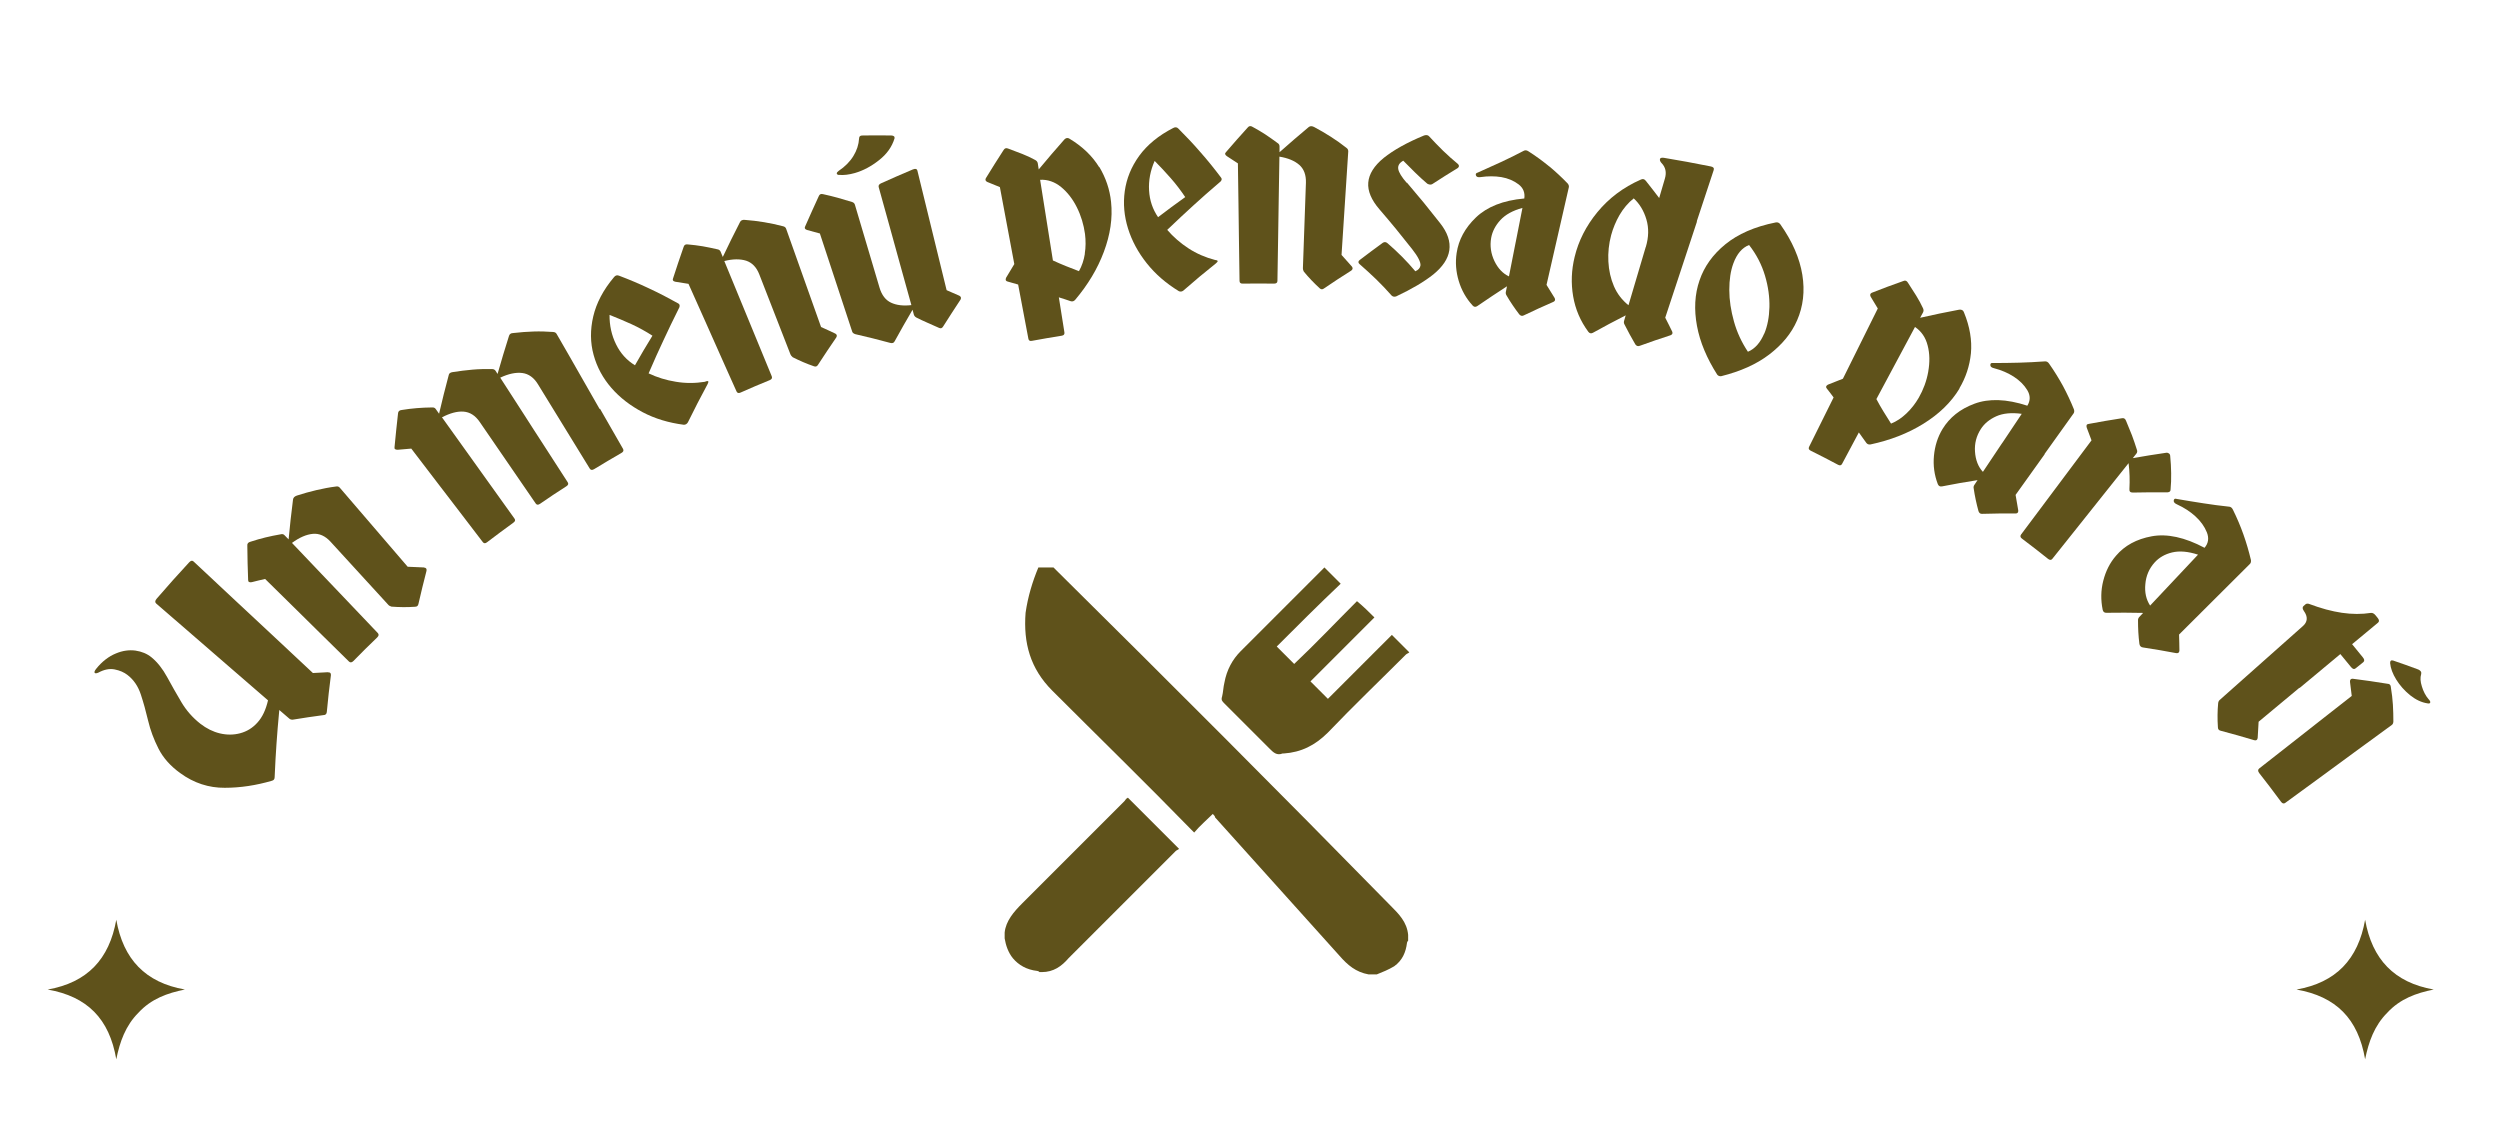 <?xml version="1.0" encoding="UTF-8"?>
<svg id="Layer_1" xmlns="http://www.w3.org/2000/svg" version="1.1" viewBox="0 0 215 98.5">
  <!-- Generator: Adobe Illustrator 29.7.1, SVG Export Plug-In . SVG Version: 2.1.1 Build 8)  -->
  <defs>
    <style>
      .st0 {
        fill: #5f521b;
      }
    </style>
  </defs>
  <path class="st0" d="M197.5,85.1c3.4-.6,5.3-2.6,5.9-6,.6,3.4,2.5,5.4,5.9,6-1.5.3-2.9.8-4,2-1.1,1.1-1.6,2.5-1.9,4-.6-3.5-2.5-5.4-5.9-6Z"/>
  <path class="st0" d="M4.1,85.1c3.4-.6,5.3-2.6,5.9-6,.6,3.4,2.5,5.4,5.9,6-1.5.3-2.9.8-4,2-1.1,1.1-1.6,2.5-1.9,4-.6-3.5-2.5-5.4-5.9-6Z"/>
  <g>
    <path class="st0" d="M90.9,49.1c-.1-.1-.2-.2-.3-.3h-1.3c-.5,1.2-.9,2.5-1.1,3.9-.2,2.6.4,4.8,2.3,6.7,4,4,8,7.9,11.9,11.9l.3.3c.5-.6,1.1-1.1,1.6-1.6.1.1.2.2.2.3,3.6,4,7.1,7.9,10.7,11.9.7.8,1.4,1.4,2.5,1.6h.7c.5-.2,1-.4,1.5-.7.7-.5,1-1.2,1.1-2q0-.1.1-.2v-.5c-.1-1.1-.8-1.8-1.5-2.5-9.5-9.7-19.1-19.3-28.7-28.8Z"/>
    <path class="st0" d="M96.7,68.9l-8.8,8.8c-.7.7-1.4,1.5-1.5,2.5v.5c.1.6.3,1.2.7,1.7.5.6,1.2,1,2.1,1.1q.1,0,.2.1h.2c1,0,1.7-.5,2.3-1.2l9.2-9.2c.1-.1.2-.1.3-.2l-4.4-4.4c-.2.1-.2.2-.3.3Z"/>
    <path class="st0" d="M109.2,64.4c.3.3.6.6,1.1.4h.1c1.5-.1,2.7-.7,3.8-1.8,2.2-2.3,4.5-4.5,6.7-6.7.1-.1.2-.1.3-.2l-1.5-1.5c-1.8,1.8-3.7,3.7-5.5,5.5l-1.5-1.5c1.8-1.8,3.6-3.6,5.5-5.5-.5-.5-.9-.9-1.5-1.4-1.8,1.8-3.6,3.7-5.4,5.4l-1.5-1.5c1.8-1.8,3.6-3.6,5.5-5.4l-1.4-1.4-.1.1c-2.4,2.4-4.7,4.7-7.1,7.1-.7.7-1.2,1.6-1.4,2.7-.1.4-.1.8-.2,1.2-.1.3,0,.4.2.6,1.3,1.3,2.6,2.6,3.9,3.9Z"/>
  </g>
  <g>
    <path class="st0" d="M28.2,57.81c-.52.02-.77.04-1.29.07-1.37-1.28-2.51-2.34-3.57-3.34s-2.05-1.92-3.12-2.91-2.2-2.06-3.57-3.34c-.12-.11-.25-.08-.4.09-1.12,1.22-1.68,1.84-2.77,3.1-.15.17-.17.31-.05.42,1.28,1.11,2.35,2.03,3.35,2.9s1.92,1.66,2.92,2.53c1,.86,2.07,1.79,3.35,2.9-.19.81-.48,1.44-.91,1.91-.42.47-.92.77-1.49.92-.57.15-1.15.15-1.74.01-.59-.14-1.15-.42-1.68-.83-.66-.52-1.21-1.14-1.64-1.87-.43-.73-.84-1.45-1.22-2.15-.38-.7-.83-1.27-1.34-1.69-.38-.31-.84-.5-1.38-.58-.54-.07-1.1,0-1.69.25-.59.24-1.18.68-1.69,1.32-.13.16-.17.28-.13.34.04.06.14.06.31-.01.5-.27.97-.37,1.41-.28.45.09.82.25,1.12.49.53.41.9.97,1.13,1.66.23.7.44,1.45.63,2.26.19.81.49,1.61.89,2.4.4.79,1.02,1.49,1.86,2.1,1.19.87,2.48,1.28,3.84,1.27,1.36,0,2.7-.21,4.04-.6.17-.04.25-.14.25-.31.05-1.15.1-2.02.16-2.88.06-.87.13-1.74.24-2.9.34.3.51.44.86.74.08.07.18.1.31.09,1.05-.17,1.58-.25,2.62-.39.19,0,.29-.1.3-.3.12-1.25.19-1.88.35-3.14.01-.17-.07-.25-.25-.24Z"/>
    <path class="st0" d="M36.45,48.8c-.55-.03-.83-.04-1.39-.06-1.17-1.36-2.04-2.38-2.92-3.4-.88-1.02-1.75-2.04-2.92-3.4-.08-.09-.19-.13-.32-.1-.57.07-1.13.18-1.69.31-.56.13-1.12.29-1.68.47-.2.07-.31.18-.33.34-.17,1.37-.25,2.06-.38,3.43-.14-.14-.21-.22-.35-.36-.08-.09-.2-.12-.33-.08-.46.08-.9.17-1.31.27-.41.1-.84.22-1.29.37-.2.05-.29.16-.27.35.01,1.18.03,1.77.07,2.94,0,.16.09.22.3.19.46-.12.69-.17,1.16-.28.96.95,1.76,1.73,2.51,2.47.75.74,1.44,1.42,2.19,2.16.75.74,1.55,1.52,2.51,2.47.11.11.24.1.38-.04.81-.83,1.22-1.23,2.05-2.03.14-.14.16-.26.05-.38-.98-1.03-1.8-1.89-2.57-2.7-.77-.8-1.48-1.55-2.24-2.35-.77-.8-1.59-1.66-2.57-2.7.64-.47,1.24-.73,1.8-.78.55-.05,1.06.18,1.51.67,1,1.09,1.74,1.91,2.49,2.72.75.82,1.49,1.63,2.49,2.72.06.07.15.11.27.15.67.05,1.35.06,2.03.01.17,0,.26-.09.29-.26.26-1.13.4-1.7.69-2.83.03-.17-.03-.26-.2-.28Z"/>
    <path class="st0" d="M51.57,35.18c-.59-1.03-1.14-1.98-1.72-3.01s-1.22-2.13-1.98-3.45c-.06-.11-.16-.16-.3-.17-.56-.04-1.12-.06-1.69-.04-.56.02-1.14.06-1.73.13-.22,0-.34.1-.38.26-.41,1.31-.61,1.96-.98,3.26-.07-.11-.1-.16-.17-.27-.07-.1-.17-.15-.3-.15-.56-.01-1.13,0-1.69.05-.56.05-1.13.12-1.7.21-.21.03-.32.12-.34.26-.35,1.33-.52,1.99-.83,3.32-.12-.16-.18-.24-.29-.41-.07-.1-.18-.14-.31-.13-.46,0-.9.03-1.32.06-.42.03-.85.09-1.3.16-.2.02-.3.12-.31.3-.13,1.16-.19,1.74-.3,2.89-.03.16.06.23.27.23.47-.04.7-.06,1.17-.1.82,1.07,1.5,1.97,2.14,2.8.64.83,1.23,1.61,1.87,2.44s1.32,1.73,2.14,2.8c.1.13.22.13.37.01.9-.68,1.35-1.02,2.26-1.68.16-.11.19-.23.09-.36-.83-1.16-1.52-2.13-2.17-3.03-.65-.9-1.25-1.74-1.89-2.64-.65-.9-1.34-1.87-2.17-3.03.69-.36,1.31-.53,1.85-.49.55.04,1.01.33,1.39.88.96,1.4,1.69,2.46,2.41,3.51.72,1.05,1.45,2.11,2.41,3.51.09.13.21.14.37.03.9-.62,1.35-.92,2.27-1.51.16-.1.2-.22.11-.35-.77-1.2-1.41-2.2-2.02-3.13s-1.16-1.8-1.76-2.73-1.24-1.93-2.02-3.13c.72-.34,1.35-.47,1.9-.4.54.07.99.39,1.34.96.89,1.45,1.56,2.54,2.23,3.63.67,1.09,1.34,2.18,2.23,3.63.08.13.2.15.37.05.94-.57,1.41-.85,2.36-1.4.16-.09.21-.21.13-.35-.76-1.32-1.39-2.42-1.98-3.45Z"/>
    <path class="st0" d="M60.65,32.83c-.87.14-1.71.14-2.53,0-.82-.13-1.6-.37-2.34-.72.49-1.14.88-2,1.28-2.85.4-.85.8-1.71,1.37-2.84.05-.16.01-.27-.11-.33-.84-.47-1.67-.9-2.51-1.29-.84-.4-1.7-.76-2.57-1.09-.17-.07-.32-.03-.44.13-.92,1.09-1.51,2.22-1.78,3.37-.27,1.15-.26,2.26.03,3.31.29,1.06.8,2,1.53,2.84.73.84,1.63,1.53,2.69,2.09,1.06.56,2.24.91,3.54,1.08.14,0,.26-.06.35-.21.65-1.32.99-1.97,1.69-3.28.06-.12.08-.2.07-.23-.02-.05-.1-.05-.25,0ZM54.6,31.41c-.7-.43-1.24-1.02-1.62-1.8-.38-.77-.57-1.62-.56-2.53.65.26,1.28.52,1.89.8.61.28,1.21.61,1.8.99-.62,1.01-.92,1.52-1.5,2.54Z"/>
    <path class="st0" d="M70.61,28.12c-.6-1.69-1.05-2.96-1.5-4.22s-.9-2.53-1.5-4.22c-.04-.12-.13-.19-.26-.22-.54-.14-1.08-.26-1.63-.35-.55-.09-1.11-.16-1.67-.2-.21-.02-.34.05-.41.19-.61,1.2-.91,1.8-1.48,3-.08-.19-.11-.28-.19-.46-.05-.11-.14-.18-.27-.2-.44-.1-.87-.19-1.27-.26-.41-.07-.83-.12-1.28-.16-.19-.03-.31.04-.36.22-.38,1.09-.56,1.63-.91,2.71-.06.14,0,.24.2.28.45.07.68.11,1.13.18.55,1.23,1.01,2.26,1.44,3.22s.83,1.85,1.25,2.81.89,1.98,1.44,3.22c.06.14.18.18.35.1,1-.44,1.5-.66,2.51-1.07.17-.07.23-.18.17-.33-.54-1.32-1-2.42-1.42-3.45-.42-1.03-.81-1.98-1.24-3.01-.42-1.03-.87-2.13-1.42-3.45.74-.19,1.36-.19,1.88-.03.51.17.89.56,1.13,1.18.53,1.38.94,2.41,1.34,3.44.4,1.03.8,2.06,1.34,3.44.03.08.1.16.19.24.59.3,1.19.56,1.83.78.15.06.27.01.35-.13.61-.94.93-1.41,1.57-2.35.08-.14.06-.25-.08-.33-.49-.23-.74-.35-1.24-.57Z"/>
    <path class="st0" d="M81.4,24.92c-.33-1.36-.61-2.5-.87-3.56s-.5-2.05-.76-3.11c-.26-1.06-.54-2.2-.87-3.56-.04-.17-.17-.21-.39-.12-1.11.47-1.66.71-2.75,1.2-.17.08-.23.19-.19.33.37,1.35.69,2.48.98,3.53.29,1.05.56,2.03.85,3.08.29,1.05.6,2.18.98,3.53-.7.08-1.28.01-1.75-.21-.47-.22-.8-.65-.99-1.29-.43-1.43-.75-2.5-1.06-3.57-.32-1.07-.64-2.14-1.06-3.57-.04-.12-.12-.19-.25-.23-.42-.13-.83-.25-1.22-.36-.39-.11-.81-.21-1.26-.31-.19-.05-.31,0-.38.18-.48,1.04-.71,1.56-1.17,2.6-.07.14-.02.24.17.3.44.12.66.18,1.1.3.56,1.69.98,2.95,1.39,4.22.42,1.26.84,2.53,1.39,4.22.03.1.12.17.27.22,1.21.28,1.81.43,3,.75.19.05.31,0,.38-.14.6-1.09.91-1.63,1.54-2.71.04.16.07.24.11.41.03.1.09.18.2.25.33.17.66.32,1,.47.34.15.66.29.97.43.15.07.26.03.35-.12.59-.93.89-1.39,1.5-2.32.07-.14.04-.25-.11-.33-.43-.19-.65-.29-1.08-.47Z"/>
    <path class="st0" d="M72.14,15.04c.43.04.88-.02,1.38-.16.72-.21,1.4-.57,2.07-1.1.67-.52,1.12-1.15,1.34-1.88.03-.15-.06-.24-.28-.25-.97-.01-1.46-.01-2.43,0-.23-.01-.34.08-.34.26-.03.52-.19,1.02-.49,1.51-.3.49-.72.91-1.27,1.28-.1.07-.15.14-.16.21,0,.07.06.12.19.14Z"/>
    <path class="st0" d="M94.53,14.38c-.57-.94-1.42-1.77-2.55-2.45-.15-.1-.3-.08-.44.06-.9,1.03-1.35,1.54-2.21,2.58-.03-.21-.05-.31-.08-.52-.02-.12-.09-.22-.22-.29-.35-.19-.72-.37-1.11-.52-.38-.15-.79-.3-1.21-.46-.18-.08-.31-.03-.4.12-.62.97-.93,1.45-1.53,2.43-.07.14-.02.25.13.32.43.17.65.26,1.08.44.25,1.33.44,2.32.62,3.31s.37,1.99.62,3.31c-.29.47-.43.71-.71,1.18-.07.18-.03.28.13.32.36.1.55.15.91.26.35,1.86.53,2.8.88,4.66.03.16.13.22.31.18,1.02-.19,1.53-.27,2.56-.44.18-.03.25-.12.23-.28-.19-1.21-.29-1.81-.48-3.02.41.13.61.19,1.01.33.15.05.28.01.39-.11,1.09-1.29,1.92-2.66,2.47-4.13.55-1.47.77-2.9.62-4.3-.11-1.06-.45-2.07-1.02-3.02ZM93.3,21.82c-.09.56-.26,1.06-.51,1.5-.38-.14-.75-.29-1.13-.44-.37-.15-.74-.31-1.11-.48-.22-1.39-.38-2.43-.55-3.47s-.33-2.08-.55-3.47c.65-.03,1.26.18,1.8.62.55.45,1,1.03,1.36,1.75.36.72.59,1.49.7,2.29.07.57.07,1.14-.02,1.7Z"/>
    <path class="st0" d="M103.23,13.08c-.6-.7-1.24-1.37-1.89-2.02-.12-.13-.27-.15-.45-.05-1.25.64-2.22,1.44-2.91,2.38-.69.95-1.1,1.97-1.25,3.05-.15,1.08-.05,2.15.28,3.21.33,1.06.87,2.06,1.61,2.99.74.93,1.66,1.73,2.76,2.4.13.06.26.05.39-.05,1.09-.95,1.65-1.42,2.8-2.34.1-.09.15-.15.15-.19,0-.05-.08-.09-.22-.1-.84-.22-1.6-.55-2.29-1-.69-.45-1.3-.98-1.83-1.59.89-.85,1.57-1.48,2.26-2.11.69-.63,1.39-1.25,2.34-2.06.11-.13.11-.24.02-.34-.57-.76-1.16-1.49-1.77-2.18ZM99.59,18.67c-.46-.67-.72-1.43-.77-2.29-.05-.86.11-1.71.48-2.54.49.49.95.99,1.39,1.49.44.5.85,1.04,1.24,1.62-.95.68-1.42,1.03-2.34,1.73Z"/>
    <path class="st0" d="M115.37,21.96c.12-1.79.2-3.13.29-4.47.09-1.34.17-2.68.29-4.47,0-.12-.04-.22-.15-.3-.43-.34-.88-.66-1.35-.96-.47-.3-.95-.58-1.44-.84-.18-.09-.33-.09-.45,0-1.02.86-1.53,1.29-2.52,2.17,0-.2,0-.3,0-.5,0-.12-.05-.22-.17-.29-.36-.27-.71-.51-1.05-.74-.34-.22-.71-.44-1.1-.65-.16-.1-.3-.09-.41.05-.77.85-1.14,1.27-1.88,2.13-.11.11-.09.22.08.34.38.24.57.37.95.62.02,1.35.03,2.47.05,3.52.01,1.05.03,2.02.04,3.07.01,1.05.03,2.17.05,3.52,0,.16.1.24.28.23,1.08-.01,1.62-.01,2.7,0,.18,0,.28-.08.28-.23.02-1.43.04-2.61.06-3.72.02-1.11.03-2.14.05-3.25.02-1.11.04-2.3.06-3.72.74.12,1.31.36,1.71.71.4.35.59.87.57,1.53-.05,1.47-.09,2.58-.13,3.68-.04,1.11-.08,2.21-.13,3.68,0,.09.02.19.08.29.42.51.87.98,1.36,1.43.12.11.24.12.37.02.93-.63,1.4-.94,2.35-1.54.13-.1.15-.21.06-.34-.36-.41-.54-.61-.9-1.01Z"/>
    <path class="st0" d="M120.98,15.73c-.44-.51-.68-.9-.73-1.19-.05-.29.09-.53.43-.72.33.33.66.67,1.01,1.01.34.34.7.66,1.06.97.17.09.31.1.43.03.87-.56,1.3-.84,2.19-1.38.13-.11.13-.22.02-.34-.45-.37-.88-.75-1.29-1.15-.41-.4-.8-.81-1.19-1.23-.1-.12-.25-.14-.44-.08-1.48.61-2.63,1.26-3.47,1.93-.83.68-1.27,1.39-1.33,2.12-.06.73.27,1.5.96,2.3,1.16,1.35,1.72,2.04,2.81,3.42.52.66.75,1.14.72,1.41-.03.21-.17.38-.44.5-.73-.87-1.53-1.67-2.39-2.41-.14-.12-.27-.13-.41-.04-.81.59-1.21.89-2,1.49-.13.11-.13.23,0,.34.49.43.96.86,1.43,1.31.46.45.91.92,1.33,1.4.11.1.24.12.39.07,1.34-.63,2.41-1.26,3.21-1.9.79-.65,1.25-1.33,1.36-2.06.11-.75-.15-1.53-.8-2.35-1.1-1.4-1.67-2.1-2.85-3.48Z"/>
    <path class="st0" d="M133.23,14.31c-.55-.45-1.14-.89-1.79-1.3-.15-.1-.28-.11-.42-.03-.63.33-1.27.65-1.92.95-.65.3-1.33.61-2.01.91-.17.04-.21.14-.15.27.05.11.18.15.39.12.63-.09,1.22-.09,1.78,0,.58.1,1.07.31,1.48.62.41.31.57.72.5,1.22-1.83.16-3.21.72-4.16,1.63-.95.91-1.49,1.93-1.66,3.06-.12.8-.06,1.6.18,2.4.24.8.64,1.51,1.2,2.12.12.13.25.14.4.04,1.01-.69,1.52-1.03,2.55-1.7-.04.2-.06.29-.1.49-.02.1,0,.21.07.31.31.54.68,1.08,1.09,1.62.12.13.25.16.39.08,1.01-.48,1.51-.71,2.54-1.16.15-.07.18-.18.11-.33-.28-.45-.42-.68-.7-1.13.38-1.68.67-2.94.96-4.2.29-1.26.57-2.52.96-4.2.02-.1-.01-.21-.1-.32-.51-.53-1.04-1.02-1.58-1.47ZM130.35,20.82c-.17.88-.35,1.77-.58,2.95-.53-.25-.94-.68-1.25-1.32-.3-.63-.4-1.3-.28-1.99.1-.55.36-1.06.79-1.53.43-.47,1.06-.82,1.9-1.05-.23,1.18-.41,2.06-.58,2.95Z"/>
    <path class="st0" d="M145.92,19.04c.43-1.32.9-2.73,1.46-4.42.05-.17-.04-.27-.27-.31-1.61-.32-2.42-.47-4.03-.74-.19-.02-.3.01-.32.1-.03.1.01.21.12.34.36.36.46.81.3,1.35-.2.67-.3,1-.49,1.67-.45-.59-.68-.89-1.15-1.48-.12-.16-.27-.19-.44-.1-1.5.66-2.74,1.6-3.72,2.79-.98,1.19-1.63,2.48-1.96,3.85-.28,1.14-.32,2.27-.13,3.39.19,1.11.62,2.13,1.31,3.06.11.14.24.16.39.08,1.11-.61,1.68-.92,2.82-1.5-.06.19-.09.29-.14.48-.03.1-.02.21.04.31.15.3.3.59.45.86.15.28.31.56.48.85.1.14.23.18.38.12,1.05-.38,1.58-.56,2.65-.91.15-.06.2-.16.14-.31-.24-.48-.35-.72-.6-1.2.56-1.69,1.02-3.1,1.46-4.42.43-1.32.84-2.54,1.27-3.85ZM141.53,21.25c-.3,1-.52,1.75-.74,2.5-.22.75-.45,1.5-.74,2.5-.55-.44-.97-.98-1.25-1.63-.28-.65-.44-1.36-.48-2.13-.04-.76.04-1.52.24-2.27.16-.59.4-1.17.72-1.73.33-.56.73-1.04,1.22-1.43.51.47.87,1.07,1.09,1.81.22.74.2,1.53-.05,2.37Z"/>
    <path class="st0" d="M153.1,19.28c-.1-.13-.23-.18-.39-.15-1.81.36-3.25,1-4.33,1.88-1.08.88-1.82,1.92-2.22,3.1-.42,1.21-.48,2.52-.22,3.92.26,1.4.85,2.79,1.74,4.19.09.11.21.15.35.13,1.64-.41,3.02-1.02,4.12-1.86,1.1-.84,1.91-1.81,2.4-2.94.52-1.19.68-2.5.45-3.92-.23-1.42-.86-2.88-1.9-4.35ZM151.72,28.69c-.16.37-.35.7-.59.97-.24.27-.51.47-.81.59-.54-.81-.94-1.67-1.2-2.6-.26-.93-.4-1.83-.4-2.71,0-.88.11-1.64.35-2.29.3-.81.74-1.34,1.35-1.58.64.82,1.09,1.7,1.37,2.64.28.94.4,1.84.38,2.71-.02.86-.17,1.62-.44,2.27Z"/>
    <path class="st0" d="M168.5,33.41c.55-.92.89-1.93,1-3.03.1-1.1-.09-2.28-.6-3.52-.06-.18-.2-.25-.4-.23-1.36.26-2.04.4-3.37.7.1-.19.15-.28.25-.46.06-.11.06-.23,0-.36-.17-.37-.37-.73-.59-1.09-.22-.35-.46-.72-.71-1.11-.1-.17-.23-.22-.4-.14-1.1.39-1.64.59-2.71,1.01-.14.07-.17.18-.09.34.25.4.37.6.61,1.01-.6,1.21-1.05,2.11-1.5,3.02s-.9,1.81-1.5,3.02c-.52.2-.78.3-1.29.51-.17.1-.2.21-.09.34.24.3.35.45.58.76-.85,1.7-1.27,2.55-2.11,4.25-.07.14-.02.25.14.33.94.47,1.41.71,2.35,1.21.16.09.28.06.35-.08.58-1.08.87-1.62,1.44-2.7.25.35.38.53.63.88.09.13.22.18.38.15,1.68-.36,3.19-.94,4.53-1.77,1.34-.83,2.39-1.83,3.12-3.04ZM165.83,31.96c-.14.8-.42,1.55-.82,2.25-.29.5-.64.95-1.05,1.34-.41.39-.85.69-1.33.88-.22-.35-.44-.69-.65-1.04-.21-.35-.42-.7-.61-1.07.66-1.24,1.16-2.17,1.66-3.1s1-1.86,1.66-3.1c.55.37.92.91,1.09,1.6.18.69.19,1.43.05,2.23Z"/>
    <path class="st0" d="M175.82,39.06c.75-1.05,1.5-2.1,2.51-3.51.06-.09.07-.2.03-.34-.28-.7-.6-1.37-.94-2.01-.35-.64-.75-1.29-1.2-1.93-.1-.15-.23-.21-.38-.19-.72.05-1.44.09-2.18.11-.73.02-1.49.03-2.25.03-.18-.03-.25.04-.24.19,0,.12.11.21.33.26.63.16,1.19.41,1.68.72.51.33.9.72,1.17,1.17.27.45.27.9,0,1.33-1.79-.59-3.32-.63-4.55-.17-1.24.46-2.14,1.19-2.74,2.17-.42.69-.66,1.46-.74,2.3-.08.84.03,1.65.33,2.44.07.17.19.23.36.2,1.21-.24,1.83-.34,3.06-.54-.11.17-.17.25-.28.42-.06.09-.08.19-.05.31.09.63.23,1.28.41,1.94.06.17.17.25.34.23,1.13-.03,1.71-.04,2.85-.03.17,0,.24-.09.23-.26-.09-.54-.14-.8-.23-1.34,1-1.4,1.75-2.45,2.51-3.51ZM172.2,38.08c-.5.75-1,1.5-1.67,2.5-.41-.44-.63-1.02-.68-1.73-.05-.71.12-1.36.5-1.95.3-.47.75-.84,1.33-1.1.58-.26,1.32-.33,2.19-.21-.67,1-1.17,1.75-1.67,2.5Z"/>
    <path class="st0" d="M183.06,39.85c.09.72.11,1.46.07,2.2-.02.21.07.31.29.31,1.19-.02,1.8-.03,3-.02.17-.02.25-.09.25-.24.04-.45.06-.92.05-1.41,0-.49-.04-.97-.08-1.45,0-.11-.04-.2-.12-.25-.08-.05-.16-.07-.24-.05-1.15.17-1.72.26-2.86.46.12-.16.19-.23.31-.39.08-.1.09-.21.04-.34-.13-.42-.27-.82-.42-1.23-.16-.4-.33-.82-.51-1.25-.07-.19-.19-.26-.37-.22-1.15.18-1.72.28-2.86.49-.16.02-.21.12-.15.32.17.44.25.66.41,1.09-.81,1.08-1.48,1.98-2.11,2.82-.63.84-1.21,1.62-1.84,2.46-.63.84-1.3,1.74-2.11,2.82-.09.13-.07.25.09.36.9.68,1.34,1.02,2.23,1.73.15.12.28.12.37,0,.87-1.1,1.6-2.01,2.28-2.86.68-.85,1.31-1.64,1.99-2.5.68-.85,1.41-1.77,2.28-2.86Z"/>
    <path class="st0" d="M193.5,48.49c.07-.07.1-.19.08-.33-.18-.75-.39-1.48-.64-2.18-.25-.71-.55-1.42-.91-2.15-.08-.17-.2-.26-.36-.26-.73-.08-1.46-.17-2.2-.29-.74-.11-1.49-.24-2.26-.37-.17-.06-.26,0-.27.15-.01.12.08.23.29.32.61.28,1.13.62,1.57,1.02.46.42.79.88.99,1.38.2.5.13.95-.2,1.33-1.71-.91-3.23-1.23-4.54-.99-1.31.24-2.33.8-3.07,1.67-.53.61-.89,1.33-1.1,2.16-.21.82-.22,1.65-.05,2.49.04.18.15.27.33.26,1.25-.02,1.88-.01,3.15.01-.14.15-.21.22-.34.36-.07.08-.11.18-.1.3,0,.65.03,1.32.12,2.01.03.18.14.28.3.3,1.14.18,1.72.27,2.87.49.17.02.26-.05.27-.22,0-.55-.02-.83-.03-1.38,1.22-1.22,2.13-2.13,3.05-3.04.91-.91,1.83-1.83,3.05-3.04ZM186.97,49.89c-.62.66-1.23,1.31-2.06,2.19-.34-.52-.48-1.13-.41-1.85.06-.72.33-1.34.8-1.86.38-.42.88-.71,1.5-.86.63-.15,1.37-.09,2.23.19-.82.88-1.44,1.53-2.06,2.19Z"/>
    <path class="st0" d="M197.75,59.18c1.06-.88,2.11-1.76,3.52-2.93.37.45.55.67.92,1.12.14.17.27.21.39.11.26-.21.39-.32.66-.53.12-.1.11-.24-.03-.41-.37-.46-.56-.68-.93-1.14.89-.74,1.34-1.11,2.23-1.85.12-.1.11-.24-.04-.42-.07-.08-.1-.12-.17-.21-.13-.16-.27-.23-.41-.21-.78.12-1.61.12-2.49-.01-.88-.13-1.8-.38-2.78-.75-.15-.06-.27-.05-.36.03-.06.06-.09.09-.16.14-.1.09-.1.24.03.42.36.5.33.94-.08,1.3-1.43,1.27-2.51,2.23-3.58,3.18-1.08.96-2.15,1.91-3.58,3.18-.08.07-.12.17-.13.29-.06.65-.07,1.34-.02,2.06,0,.17.09.27.26.3,1.14.3,1.72.47,2.87.81.17.04.26-.02.29-.19.04-.56.05-.84.08-1.4,1.41-1.17,2.47-2.05,3.52-2.93Z"/>
    <path class="st0" d="M208.88,60.16c-.28-.32-.48-.72-.6-1.13-.13-.41-.15-.76-.06-1.05.05-.17-.03-.3-.24-.4-.87-.32-1.3-.48-2.16-.77-.18-.06-.27.02-.27.21.04.45.22.93.53,1.43.31.5.71.95,1.19,1.34.49.39.98.62,1.5.7.13.03.21,0,.23-.07.02-.08-.03-.17-.11-.26Z"/>
    <path class="st0" d="M205.62,59.13c-.01-.22-.12-.33-.32-.33-1.2-.19-1.79-.28-2.98-.43-.16,0-.23.09-.22.27.06.48.09.72.15,1.21-1.06.83-1.94,1.53-2.77,2.17-.83.65-1.59,1.25-2.42,1.9-.83.65-1.71,1.34-2.77,2.17-.12.1-.12.23,0,.39.76.97,1.13,1.46,1.87,2.46.12.17.25.2.37.11,1.22-.89,2.24-1.64,3.19-2.33.95-.7,1.83-1.34,2.78-2.04.95-.7,1.97-1.44,3.19-2.33.09-.06.13-.16.14-.29,0-.47-.01-.96-.04-1.45-.03-.5-.09-.99-.17-1.47Z"/>
  </g>
</svg>